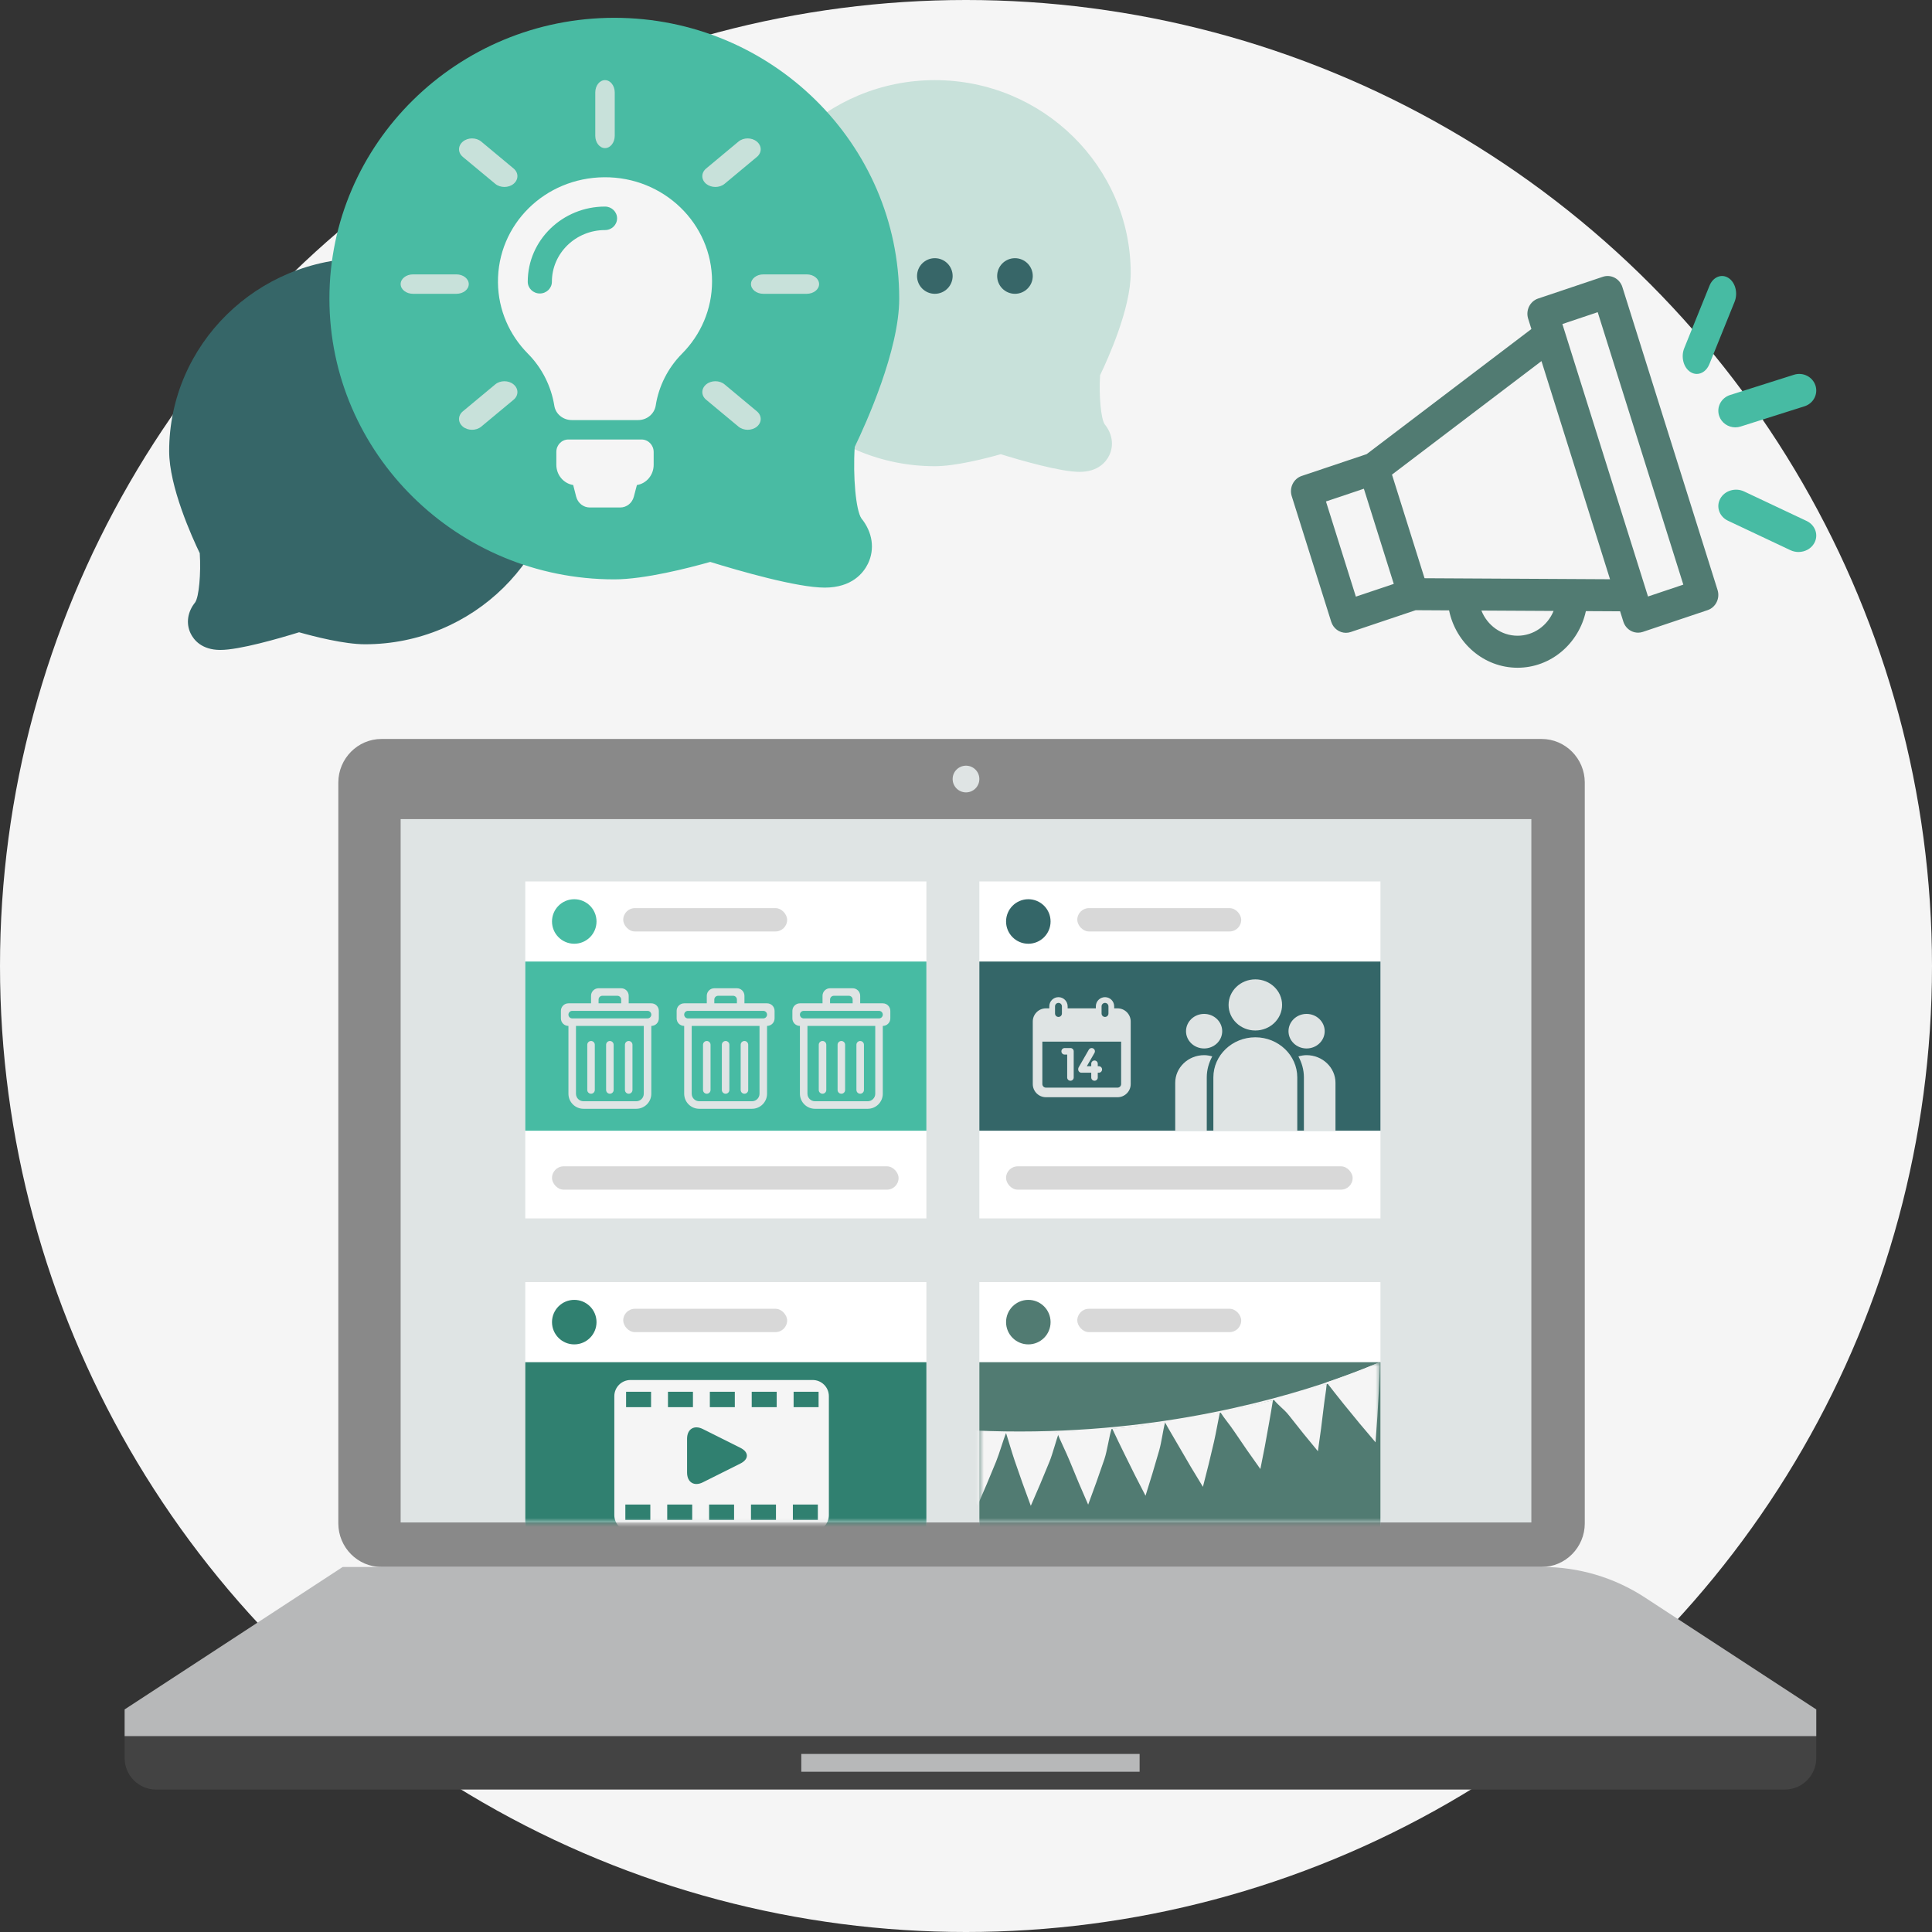 <?xml version="1.0" encoding="UTF-8"?>
<svg width="217px" height="217px" viewBox="0 0 217 217" version="1.1" xmlns="http://www.w3.org/2000/svg" xmlns:xlink="http://www.w3.org/1999/xlink">
    <rect x="0" y="0" width="217" height="217" fill="#333333" stroke="none"/>
    <!-- Generator: Sketch 46.2 (44496) - http://www.bohemiancoding.com/sketch -->
    <title>illustration/a-propos-01</title>
    <desc>Created with Sketch.</desc>
    <defs>
        <polygon id="path-1" points="0 79 127 79 127 0 0 0"></polygon>
        <rect id="path-3" x="0" y="0" width="45.052" height="19"></rect>
    </defs>
    <g id="Symbols" stroke="none" stroke-width="1" fill="none" fill-rule="evenodd">
        <g id="illustration/a-propos-01">
            <circle id="Path" fill="#F5F5F5" cx="108.5" cy="108.5" r="108.5"></circle>
            <path d="M41,29 C28.869,29 19,38.726 19,50.683 C19,54.662 21.558,60.312 22.437,62.135 C22.582,64.439 22.348,67.026 21.923,67.654 C21.057,68.721 20.868,70.03 21.417,71.158 C21.753,71.845 22.632,73 24.751,73 C26.886,73 31.349,71.709 33.594,71.016 C35.242,71.482 38.66,72.364 41,72.364 C53.131,72.364 63,62.637 63,50.682 C63,38.726 53.131,29 41,29 Z" id="Combined-Shape" fill="#366668" fill-rule="nonzero"></path>
            <path d="M105,9 C92.869,9 83,18.726 83,30.683 C83,34.662 85.558,40.312 86.437,42.135 C86.582,44.439 86.348,47.026 85.923,47.654 C85.057,48.721 84.868,50.03 85.417,51.158 C85.753,51.845 86.632,53 88.751,53 C90.886,53 95.349,51.709 97.594,51.016 C99.242,51.482 102.66,52.364 105,52.364 C117.131,52.364 127,42.637 127,30.682 C127,18.726 117.131,9 105,9 Z" id="Combined-Shape-Copy-2" fill="#C8E1DA" fill-rule="nonzero" transform="translate(105, 31) scale(-1, 1) translate(-105, -31) "></path>
            <path d="M114,33 C112.896,33 112,32.105 112,31.001 C112,29.895 112.896,29 114,29 C115.104,29 116,29.895 116,31.001 C116,32.105 115.104,33 114,33 Z" id="Path" fill="#376668"></path>
            <path d="M105,33 C103.895,33 103,32.105 103,31.001 C103,29.895 103.895,29 105,29 C106.104,29 107,29.895 107,31.001 C107,32.105 106.104,33 105,33 Z" id="Path" fill="#376668"></path>
            <path d="M96,33 C94.896,33 94,32.105 94,31.001 C94,29.895 94.896,29 96,29 C97.104,29 98,29.895 98,31.001 C98,32.105 97.104,33 96,33 Z" id="Path" fill="#376668"></path>
            <g id="Group-10" transform="translate(37, 2)">
                <path d="M32,0 C14.355,0 0,14.147 0,31.539 C0,37.326 3.72,45.545 4.999,48.197 C5.211,51.548 4.87,55.311 4.251,56.223 C2.992,57.775 2.717,59.68 3.516,61.32 C4.004,62.32 5.283,64 8.365,64 C11.471,64 17.963,62.123 21.228,61.114 C23.625,61.792 28.596,63.074 32,63.074 C49.645,63.074 64,48.927 64,31.537 C64,14.147 49.645,0 32,0 Z" id="Combined-Shape-Copy-2" fill="#49BBA3" fill-rule="nonzero" transform="translate(32, 32) scale(-1, 1) translate(-32, -32) "></path>
                <g id="Group-9" transform="translate(8, 7)">
                    <path d="M28.419,41.767 L28.419,43.211 C28.419,44.36 27.601,45.316 26.536,45.478 L26.191,46.79 C26.004,47.502 25.383,48 24.663,48 L21.243,48 C20.524,48 19.903,47.502 19.716,46.79 L19.381,45.478 C18.306,45.305 17.488,44.36 17.488,43.201 L17.488,41.757 C17.488,40.984 18.09,40.364 18.839,40.364 L27.068,40.364 C27.817,40.374 28.419,40.994 28.419,41.767 Z" id="XMLID_49_-path" fill="#F5F5F5"></path>
                    <path d="M34.977,22.606 C34.977,25.762 33.691,28.625 31.602,30.726 C30.015,32.329 28.99,34.371 28.649,36.55 C28.498,37.488 27.665,38.182 26.68,38.182 L19.217,38.182 C18.243,38.182 17.399,37.498 17.259,36.56 C16.907,34.381 15.873,32.309 14.286,30.716 C12.237,28.645 10.961,25.831 10.931,22.733 C10.861,16.225 16.184,10.958 22.873,10.909 C29.553,10.861 34.977,16.118 34.977,22.606 Z M24.31,15.522 C24.31,14.799 23.707,14.202 22.954,14.202 C18.173,14.202 14.276,17.984 14.276,22.645 C14.276,23.368 14.878,23.964 15.632,23.964 C16.375,23.964 16.988,23.378 16.988,22.645 C16.988,19.44 19.669,16.841 22.954,16.841 C23.707,16.841 24.31,16.254 24.31,15.522 Z" id="Combined-Shape" fill="#F5F5F5"></path>
                    <path d="M22.953,7.636 C23.553,7.636 24.047,7.02 24.047,6.249 L24.047,1.387 C24.047,0.627 23.561,0 22.953,0 C22.346,0 21.86,0.617 21.86,1.387 L21.86,6.249 C21.86,7.02 22.354,7.636 22.953,7.636 Z" id="XMLID_49_-path" fill="#C8E1DA"></path>
                    <path d="M7.651,22.909 C7.651,22.311 7.033,21.818 6.261,21.818 L1.39,21.818 C0.628,21.818 0,22.303 0,22.909 C0,23.507 0.618,24 1.39,24 L6.261,24 C7.033,24 7.651,23.515 7.651,22.909 Z" id="XMLID_49_-path" fill="#C8E1DA"></path>
                    <path d="M45.61,21.818 L40.739,21.818 C39.977,21.818 39.349,22.303 39.349,22.909 C39.349,23.507 39.967,24 40.739,24 L45.61,24 C46.372,24 47,23.515 47,22.909 C47,22.311 46.382,21.818 45.61,21.818 Z" id="XMLID_49_-path" fill="#C8E1DA"></path>
                    <path d="M10.624,34.177 L6.989,37.198 C6.414,37.676 6.414,38.443 6.989,38.921 C7.271,39.155 7.651,39.273 8.02,39.273 C8.389,39.273 8.769,39.155 9.051,38.921 L12.685,35.899 C13.26,35.421 13.26,34.655 12.685,34.177 C12.121,33.699 11.188,33.699 10.624,34.177 Z" id="XMLID_49_-path" fill="#C8E1DA"></path>
                    <path d="M35.354,12 C35.722,12 36.101,11.883 36.383,11.648 L40.011,8.627 C40.585,8.149 40.585,7.382 40.011,6.904 C39.437,6.426 38.517,6.426 37.943,6.904 L34.314,9.926 C33.74,10.404 33.74,11.17 34.314,11.648 C34.607,11.883 34.975,12 35.354,12 Z" id="XMLID_49_-path" fill="#C8E1DA"></path>
                    <path d="M10.628,11.648 C10.909,11.883 11.289,12 11.657,12 C12.025,12 12.404,11.883 12.686,11.648 C13.26,11.17 13.26,10.404 12.686,9.926 L9.057,6.904 C8.483,6.426 7.563,6.426 6.989,6.904 C6.415,7.382 6.415,8.149 6.989,8.627 L10.628,11.648 Z" id="XMLID_49_-path" fill="#C8E1DA"></path>
                    <path d="M36.387,34.177 C35.812,33.699 34.89,33.699 34.315,34.177 C33.74,34.655 33.74,35.421 34.315,35.899 L37.949,38.921 C38.231,39.155 38.611,39.273 38.98,39.273 C39.349,39.273 39.729,39.155 40.011,38.921 C40.586,38.443 40.586,37.676 40.011,37.198 L36.387,34.177 Z" id="XMLID_49_-path" fill="#C8E1DA"></path>
                </g>
            </g>
            <g id="Group-8" transform="translate(145, 31)" fill-rule="nonzero">
                <path d="M37.223,1.242 C37.08,0.789 36.769,0.412 36.358,0.196 C35.947,-0.021 35.47,-0.059 35.031,0.088 L27.757,2.532 C26.844,2.839 26.344,3.853 26.641,4.797 L27.004,5.955 L8.501,20.007 L1.201,22.459 C0.763,22.607 0.399,22.928 0.189,23.353 C-0.02,23.778 -0.057,24.271 0.085,24.725 L4.52,38.834 C4.759,39.594 5.441,40.077 6.173,40.077 C6.352,40.077 6.533,40.048 6.711,39.988 L14.009,37.536 L17.759,37.557 C18.512,41.233 21.674,44 25.45,44 C29.198,44 32.339,41.274 33.123,37.64 L36.969,37.661 L37.332,38.819 C37.475,39.272 37.786,39.649 38.197,39.865 C38.443,39.995 38.714,40.061 38.986,40.061 C39.167,40.061 39.349,40.032 39.523,39.973 L46.798,37.529 C47.711,37.222 48.211,36.208 47.914,35.264 L37.223,1.242 Z M7.29,36.013 L3.93,25.323 L8.188,23.893 L11.547,34.583 L7.29,36.013 Z M25.45,40.404 C23.616,40.404 22.044,39.233 21.39,37.577 L29.495,37.621 C28.831,39.254 27.269,40.404 25.45,40.404 Z M15.003,33.946 L13.175,28.127 L11.346,22.307 L28.136,9.557 L33.285,25.94 L35.836,34.06 L15.003,33.946 Z M40.102,35.998 L39.889,35.319 C39.888,35.318 39.888,35.316 39.888,35.315 L35.294,20.697 L30.485,5.396 L34.452,4.063 L44.069,34.665 L40.102,35.998 Z" id="Shape" fill="#517B72"></path>
                <path d="M44.863,10.782 C45.093,10.93 45.338,11 45.58,11 C46.155,11 46.71,10.603 46.99,9.912 L49.827,2.897 C50.224,1.917 49.915,0.717 49.137,0.218 C48.359,-0.282 47.407,0.107 47.01,1.088 L44.173,8.103 C43.776,9.083 44.085,10.283 44.863,10.782 Z" id="Shape" fill="#47BBA3"></path>
                <path d="M57.912,27.511 L50.897,24.201 C49.916,23.739 48.717,24.1 48.218,25.008 C47.718,25.916 48.108,27.027 49.088,27.489 L56.103,30.799 C56.393,30.935 56.702,31 57.006,31 C57.731,31 58.431,30.632 58.782,29.992 C59.282,29.085 58.892,27.974 57.912,27.511 Z" id="Shape" fill="#47BBA3"></path>
                <path d="M48.094,15.713 C48.356,16.5 49.105,17 49.91,17 C50.106,17 50.305,16.97 50.501,16.908 L57.68,14.634 C58.683,14.316 59.232,13.265 58.906,12.287 C58.58,11.309 57.502,10.774 56.499,11.091 L49.32,13.366 C48.317,13.684 47.768,14.735 48.094,15.713 Z" id="Shape" fill="#47BBA3"></path>
            </g>
            <g id="Group" transform="translate(14, 83)">
                <g id="Group-6">
                    <path d="M28.843,0 L159.158,0 C161.821,0 164,2.202 164,4.894 L164,88.106 C164,90.798 161.821,93 159.158,93 L28.843,93 C26.179,93 24,90.798 24,88.106 L24,4.894 C24,2.202 26.179,0 28.843,0" id="Fill-125" fill="#898989"></path>
                    <path d="M94.5,6 C95.328,6 96,5.329 96,4.5 C96,3.672 95.328,3 94.5,3 C93.671,3 93,3.672 93,4.5 C93,5.329 93.671,6 94.5,6" id="Fill-127" fill="#DFE4E4"></path>
                    <path d="M170.741,96.419 L190,109 L0,109 L24.492,93 L159.256,93 L159.256,93 C163.335,93 167.326,94.188 170.741,96.419 Z" id="Fill-129" fill="#B7B8B9"></path>
                    <path d="M190,109 L190,114.474 C190,116.413 188.413,118 186.475,118 L3.525,118 C1.587,118 0,116.413 0,114.474 L0,109 L190,109 Z" id="Fill-130" fill="#434343"></path>
                    <polygon id="Fill-131" fill="#B7B8B9" points="76 116 114 116 114 114 76 114"></polygon>
                    <polygon id="Fill-132" fill="#B7B8B9" points="0 112 190 112 190 109 0 109"></polygon>
                </g>
                <g id="Group-2" transform="translate(31, 9)">
                    <mask id="mask-2" fill="white">
                        <use xlink:href="#path-1"></use>
                    </mask>
                    <use id="Fill-126" fill="#DFE4E4" xlink:href="#path-1"></use>
                    <g id="Group-4" mask="url(#mask-2)">
                        <g transform="translate(14, 7)">
                            <g id="Group-3">
                                <rect id="Combined-Shape-Copy" fill="#FFFFFF" x="0" y="0" width="45.052" height="37.847"></rect>
                                <rect id="Combined-Shape" fill="#47BBA3" x="0" y="9" width="45.052" height="19"></rect>
                                <path d="M11.615,23.846 C11.849,23.846 12.038,23.657 12.038,23.423 L12.038,18.346 C12.038,18.113 11.849,17.923 11.615,17.923 C11.382,17.923 11.192,18.113 11.192,18.346 L11.192,23.423 C11.192,23.657 11.382,23.846 11.615,23.846 Z M14.154,13.692 L11.615,13.692 L11.615,12.846 C11.615,12.379 11.237,12 10.769,12 L8.231,12 C7.763,12 7.385,12.379 7.385,12.846 L7.385,13.692 L4.846,13.692 C4.379,13.692 4,14.071 4,14.538 L4,15.385 C4,15.852 4.379,16.231 4.846,16.231 L4.846,23.846 C4.846,24.781 5.604,25.538 6.538,25.538 L12.462,25.538 C13.396,25.538 14.154,24.781 14.154,23.846 L14.154,16.231 C14.621,16.231 15,15.852 15,15.385 L15,14.538 C15,14.071 14.621,13.692 14.154,13.692 Z M8.231,13.269 C8.231,13.036 8.42,12.846 8.654,12.846 L10.346,12.846 C10.58,12.846 10.769,13.036 10.769,13.269 L10.769,13.692 C10.359,13.692 8.231,13.692 8.231,13.692 L8.231,13.269 Z M13.308,23.846 C13.308,24.313 12.929,24.692 12.462,24.692 L6.538,24.692 C6.071,24.692 5.692,24.313 5.692,23.846 L5.692,16.231 L13.308,16.231 L13.308,23.846 Z M13.731,15.385 L5.269,15.385 C5.036,15.385 4.846,15.195 4.846,14.962 C4.846,14.728 5.036,14.538 5.269,14.538 L13.731,14.538 C13.964,14.538 14.154,14.728 14.154,14.962 C14.154,15.195 13.964,15.385 13.731,15.385 Z M7.385,23.846 C7.618,23.846 7.808,23.657 7.808,23.423 L7.808,18.346 C7.808,18.113 7.618,17.923 7.385,17.923 C7.151,17.923 6.962,18.113 6.962,18.346 L6.962,23.423 C6.962,23.657 7.151,23.846 7.385,23.846 Z M9.5,23.846 C9.734,23.846 9.923,23.657 9.923,23.423 L9.923,18.346 C9.923,18.113 9.734,17.923 9.5,17.923 C9.266,17.923 9.077,18.113 9.077,18.346 L9.077,23.423 C9.077,23.657 9.266,23.846 9.5,23.846 Z" id="Shape" fill="#DFE4E4" fill-rule="nonzero"></path>
                                <path d="M24.615,23.846 C24.849,23.846 25.038,23.657 25.038,23.423 L25.038,18.346 C25.038,18.113 24.849,17.923 24.615,17.923 C24.382,17.923 24.192,18.113 24.192,18.346 L24.192,23.423 C24.192,23.657 24.382,23.846 24.615,23.846 Z M27.154,13.692 L24.615,13.692 L24.615,12.846 C24.615,12.379 24.237,12 23.769,12 L21.231,12 C20.763,12 20.385,12.379 20.385,12.846 L20.385,13.692 L17.846,13.692 C17.379,13.692 17,14.071 17,14.538 L17,15.385 C17,15.852 17.379,16.231 17.846,16.231 L17.846,23.846 C17.846,24.781 18.604,25.538 19.538,25.538 L25.462,25.538 C26.396,25.538 27.154,24.781 27.154,23.846 L27.154,16.231 C27.621,16.231 28,15.852 28,15.385 L28,14.538 C28,14.071 27.621,13.692 27.154,13.692 Z M21.231,13.269 C21.231,13.036 21.42,12.846 21.654,12.846 L23.346,12.846 C23.58,12.846 23.769,13.036 23.769,13.269 L23.769,13.692 C23.359,13.692 21.231,13.692 21.231,13.692 L21.231,13.269 Z M26.308,23.846 C26.308,24.313 25.929,24.692 25.462,24.692 L19.538,24.692 C19.071,24.692 18.692,24.313 18.692,23.846 L18.692,16.231 L26.308,16.231 L26.308,23.846 Z M26.731,15.385 L18.269,15.385 C18.036,15.385 17.846,15.195 17.846,14.962 C17.846,14.728 18.036,14.538 18.269,14.538 L26.731,14.538 C26.964,14.538 27.154,14.728 27.154,14.962 C27.154,15.195 26.964,15.385 26.731,15.385 Z M20.385,23.846 C20.618,23.846 20.808,23.657 20.808,23.423 L20.808,18.346 C20.808,18.113 20.618,17.923 20.385,17.923 C20.151,17.923 19.962,18.113 19.962,18.346 L19.962,23.423 C19.962,23.657 20.151,23.846 20.385,23.846 Z M22.5,23.846 C22.734,23.846 22.923,23.657 22.923,23.423 L22.923,18.346 C22.923,18.113 22.734,17.923 22.5,17.923 C22.266,17.923 22.077,18.113 22.077,18.346 L22.077,23.423 C22.077,23.657 22.266,23.846 22.5,23.846 Z" id="Shape-Copy" fill="#DFE4E4" fill-rule="nonzero"></path>
                                <path d="M37.615,23.846 C37.849,23.846 38.038,23.657 38.038,23.423 L38.038,18.346 C38.038,18.113 37.849,17.923 37.615,17.923 C37.382,17.923 37.192,18.113 37.192,18.346 L37.192,23.423 C37.192,23.657 37.382,23.846 37.615,23.846 Z M40.154,13.692 L37.615,13.692 L37.615,12.846 C37.615,12.379 37.237,12 36.769,12 L34.231,12 C33.763,12 33.385,12.379 33.385,12.846 L33.385,13.692 L30.846,13.692 C30.379,13.692 30,14.071 30,14.538 L30,15.385 C30,15.852 30.379,16.231 30.846,16.231 L30.846,23.846 C30.846,24.781 31.604,25.538 32.538,25.538 L38.462,25.538 C39.396,25.538 40.154,24.781 40.154,23.846 L40.154,16.231 C40.621,16.231 41,15.852 41,15.385 L41,14.538 C41,14.071 40.621,13.692 40.154,13.692 Z M34.231,13.269 C34.231,13.036 34.42,12.846 34.654,12.846 L36.346,12.846 C36.58,12.846 36.769,13.036 36.769,13.269 L36.769,13.692 C36.359,13.692 34.231,13.692 34.231,13.692 L34.231,13.269 Z M39.308,23.846 C39.308,24.313 38.929,24.692 38.462,24.692 L32.538,24.692 C32.071,24.692 31.692,24.313 31.692,23.846 L31.692,16.231 L39.308,16.231 L39.308,23.846 Z M39.731,15.385 L31.269,15.385 C31.036,15.385 30.846,15.195 30.846,14.962 C30.846,14.728 31.036,14.538 31.269,14.538 L39.731,14.538 C39.964,14.538 40.154,14.728 40.154,14.962 C40.154,15.195 39.964,15.385 39.731,15.385 Z M33.385,23.846 C33.618,23.846 33.808,23.657 33.808,23.423 L33.808,18.346 C33.808,18.113 33.618,17.923 33.385,17.923 C33.151,17.923 32.962,18.113 32.962,18.346 L32.962,23.423 C32.962,23.657 33.151,23.846 33.385,23.846 Z M35.5,23.846 C35.734,23.846 35.923,23.657 35.923,23.423 L35.923,18.346 C35.923,18.113 35.734,17.923 35.5,17.923 C35.266,17.923 35.077,18.113 35.077,18.346 L35.077,23.423 C35.077,23.657 35.266,23.846 35.5,23.846 Z" id="Shape-Copy-2" fill="#DFE4E4" fill-rule="nonzero"></path>
                                <rect id="Rectangle-Copy-5" fill="#D8D8D8" x="11" y="3" width="18.412" height="2.621" rx="1.31"></rect>
                                <circle id="Oval" fill="#47BBA3" cx="5.5" cy="4.5" r="2.5"></circle>
                                <rect id="Rectangle-Copy" fill="#D8D8D8" x="3" y="32" width="38.928" height="2.621" rx="1.31"></rect>
                            </g>
                            <g id="Group-3-Copy-2" transform="translate(51, 0)">
                                <rect id="Combined-Shape-Copy" fill="#FFFFFF" x="0" y="0" width="45.052" height="37.847"></rect>
                                <rect id="Combined-Shape" fill="#346668" x="0" y="9" width="45.052" height="19"></rect>
                                <path d="M15.521,14.256 L15.144,14.256 L15.144,14.031 C15.144,13.462 14.681,13 14.113,13 C13.545,13 13.083,13.462 13.083,14.031 L13.083,14.256 L9.917,14.256 L9.917,14.031 C9.917,13.462 9.455,13 8.887,13 C8.319,13 7.856,13.462 7.856,14.031 L7.856,14.256 L7.479,14.256 C6.664,14.256 6,14.919 6,15.735 L6,22.76 C6,23.576 6.664,24.239 7.479,24.239 L15.521,24.239 C16.336,24.239 17,23.576 17,22.76 L17,15.735 C17,14.919 16.336,14.256 15.521,14.256 Z M13.727,14.031 C13.727,13.817 13.9,13.644 14.113,13.644 C14.326,13.644 14.5,13.817 14.5,14.031 L14.5,14.836 C14.5,15.049 14.326,15.222 14.113,15.222 C13.9,15.222 13.727,15.049 13.727,14.836 L13.727,14.031 L13.727,14.031 Z M8.5,14.031 C8.5,13.817 8.674,13.644 8.887,13.644 C9.1,13.644 9.273,13.817 9.273,14.031 L9.273,14.836 C9.273,15.049 9.1,15.222 8.887,15.222 C8.674,15.222 8.5,15.049 8.5,14.836 L8.5,14.031 Z M15.924,22.76 C15.924,22.982 15.743,23.163 15.521,23.163 L7.479,23.163 C7.257,23.163 7.076,22.982 7.076,22.76 L7.076,17.993 L15.924,17.993 L15.924,22.76 L15.924,22.76 Z M9.579,19.449 L9.865,19.449 L9.865,22.025 C9.865,22.225 10.028,22.387 10.228,22.387 L10.235,22.387 C10.435,22.387 10.598,22.225 10.598,22.025 L10.598,19.079 C10.598,18.879 10.435,18.716 10.235,18.716 L9.579,18.716 C9.379,18.716 9.216,18.879 9.216,19.079 L9.216,19.086 C9.216,19.286 9.378,19.449 9.579,19.449 Z M13.421,20.755 L13.3,20.755 L13.3,20.477 C13.3,20.277 13.137,20.114 12.937,20.114 L12.93,20.114 C12.73,20.114 12.567,20.277 12.567,20.477 L12.567,20.755 L12.072,20.755 L12.932,19.26 C12.997,19.148 12.996,19.009 12.932,18.897 C12.867,18.786 12.747,18.716 12.618,18.716 L12.61,18.716 C12.481,18.716 12.36,18.786 12.295,18.898 L11.152,20.886 C11.121,20.941 11.104,21.003 11.104,21.067 L11.104,21.124 C11.104,21.324 11.267,21.487 11.467,21.487 L12.567,21.487 L12.567,22.025 C12.567,22.225 12.73,22.387 12.93,22.387 L12.937,22.387 C13.137,22.387 13.3,22.225 13.3,22.025 L13.3,21.487 L13.421,21.487 C13.621,21.487 13.784,21.324 13.784,21.124 L13.784,21.117 C13.784,20.917 13.621,20.755 13.421,20.755 Z" id="Combined-Shape" fill="#DFE4E4" fill-rule="nonzero"></path>
                                <path d="M26.284,28.001 L35.708,28.001 L35.708,22.01 C35.708,19.528 33.592,17.508 30.996,17.508 C28.396,17.508 26.284,19.528 26.284,22.01 L26.284,28.001 Z M25.543,22.01 L25.543,28.007 L22,28.007 L22,22.618 C22,20.906 23.456,19.514 25.247,19.514 C25.568,19.514 25.868,19.573 26.159,19.655 C25.778,20.366 25.543,21.158 25.543,22.01 Z M40,28.006 L36.453,28.006 L36.453,22.01 C36.453,21.158 36.218,20.366 35.836,19.655 C36.128,19.573 36.432,19.514 36.749,19.514 C38.539,19.514 40,20.905 40,22.618 L40,28.006 Z M30.996,11 C29.342,11 27.993,12.288 27.993,13.871 C27.993,15.455 29.338,16.744 30.996,16.744 C32.653,16.744 34.003,15.455 34.003,13.871 C34.003,12.288 32.653,11 30.996,11 Z M25.247,14.881 C24.125,14.881 23.212,15.751 23.212,16.825 C23.212,17.894 24.125,18.763 25.247,18.763 C26.365,18.763 27.277,17.894 27.277,16.825 C27.277,15.753 26.365,14.881 25.247,14.881 Z M36.753,14.881 C35.631,14.881 34.723,15.751 34.723,16.825 C34.723,17.894 35.631,18.763 36.753,18.763 C37.875,18.763 38.788,17.894 38.788,16.825 C38.788,15.753 37.871,14.881 36.753,14.881 L36.753,14.881 Z" id="Fill-116" fill="#DFE4E4"></path>
                                <rect id="Rectangle-Copy-5" fill="#D8D8D8" x="11" y="3" width="18.412" height="2.621" rx="1.31"></rect>
                                <circle id="Oval" fill="#346668" cx="5.5" cy="4.5" r="2.5"></circle>
                                <rect id="Rectangle-Copy" fill="#D8D8D8" x="3" y="32" width="38.928" height="2.621" rx="1.31"></rect>
                            </g>
                            <g id="Group-3-Copy-5" transform="translate(0, 45)">
                                <rect id="Combined-Shape-Copy" fill="#FFFFFF" x="0" y="0" width="45.052" height="37.847"></rect>
                                <rect id="Combined-Shape" fill="#308070" x="0" y="9" width="45.052" height="19"></rect>
                                <path d="M11.822,28 L32.276,28 C33.283,28 34.098,27.184 34.098,26.178 L34.098,12.822 C34.098,11.816 33.283,11 32.276,11 L11.822,11 C10.816,11 10,11.816 10,12.822 L10,26.178 C10,27.184 10.816,28 11.822,28 Z M23.451,26.721 L20.646,26.721 L20.646,24.988 L23.451,24.988 L23.451,26.721 Z M30.137,12.32 L32.943,12.32 L32.943,14.053 L30.137,14.053 L30.137,12.32 Z M30.054,24.988 L32.86,24.988 L32.86,26.721 L30.054,26.721 L30.054,24.988 Z M25.432,12.32 L28.238,12.32 L28.238,14.053 L25.432,14.053 L25.432,12.32 Z M25.35,24.988 L28.156,24.988 L28.156,26.721 L25.35,26.721 L25.35,24.988 Z M20.729,12.32 L23.534,12.32 L23.534,14.053 L20.729,14.053 L20.729,12.32 Z M19.942,16.508 L24.156,18.615 C25.133,19.104 25.133,19.897 24.156,20.385 L19.942,22.493 C18.964,22.982 18.171,22.492 18.171,21.397 L18.171,17.603 C18.17,16.509 18.964,16.019 19.942,16.508 Z M16.025,12.32 L18.831,12.32 L18.831,14.053 L16.025,14.053 L16.025,12.32 Z M15.942,24.988 L18.748,24.988 L18.748,26.721 L15.942,26.721 L15.942,24.988 Z M11.321,12.32 L14.127,12.32 L14.127,14.053 L11.321,14.053 L11.321,12.32 Z M11.238,24.988 L14.044,24.988 L14.044,26.721 L11.238,26.721 L11.238,24.988 Z" id="Shape" fill="#F5F5F5" fill-rule="nonzero"></path>
                                <rect id="Rectangle-Copy-5" fill="#D8D8D8" x="11" y="3" width="18.412" height="2.621" rx="1.31"></rect>
                                <circle id="Oval" fill="#308070" cx="5.5" cy="4.5" r="2.5"></circle>
                                <rect id="Rectangle-Copy" fill="#D8D8D8" x="3" y="32" width="38.928" height="2.621" rx="1.31"></rect>
                            </g>
                            <g id="Group-3-Copy-6" transform="translate(51, 45)">
                                <rect id="Combined-Shape-Copy" fill="#FFFFFF" x="0" y="0" width="45.052" height="37.847"></rect>
                                <g id="Group-7" transform="translate(0, 9)">
                                    <mask id="mask-4" fill="white">
                                        <use xlink:href="#path-3"></use>
                                    </mask>
                                    <use id="Combined-Shape" fill="#517B72" xlink:href="#path-3"></use>
                                    <g id="Group-5" mask="url(#mask-4)" fill="#F5F5F5">
                                        <g transform="translate(-36, 0)">
                                            <path d="M40.374,8 C37.251,8 34.137,7.868 31.043,7.603 C20.386,6.691 9.941,4.194 0,0.181 L0.073,0 C22.547,9.07 43.333,8.588 56.812,6.586 C71.417,4.417 80.823,0.049 80.917,0.005 L81,0.182 C80.906,0.226 71.474,4.606 56.841,6.779 C51.367,7.592 45.857,8 40.374,8" id="Fill-3"></path>
                                            <path d="M75,2.262 C75.642,3.091 76.293,3.916 76.952,4.735 C78.109,6.173 79.292,7.595 80.5,9 C80.651,7.083 80.774,5.169 80.868,3.259 C80.921,2.171 80.965,1.085 81,0 C79.015,0.816 77.014,1.57 75,2.262" id="Fill-5"></path>
                                            <path d="M70.78,5.98 C71.836,7.333 72.918,8.673 74.026,10 C74.277,8.298 74.5,6.598 74.695,4.9 C74.806,3.933 74.923,3.412 75.016,2.447 C73.028,3.054 71.011,3.623 69,4.119 C69.585,4.898 70.178,5.209 70.78,5.98 Z" id="Fill-6"></path>
                                            <path d="M64.611,7.751 C65.569,9.179 66.553,10.595 67.564,12 C67.913,10.301 68.234,8.602 68.527,6.903 C68.693,5.935 68.827,5.232 68.976,4.265 C66.986,4.755 65.062,5.216 63.053,5.593 C63.582,6.413 64.066,6.937 64.611,7.751 Z" id="Fill-7"></path>
                                            <path d="M56.844,6.748 C57.318,7.611 57.956,8.663 58.447,9.519 C59.308,11.023 60.196,12.517 61.111,14 C61.555,12.304 61.972,10.605 62.362,8.906 C62.583,7.938 62.809,6.616 63.012,5.648 C61.019,6.018 58.85,6.38 56.844,6.637 L56.844,6.748 Z" id="Fill-8"></path>
                                            <path d="M52.284,10.283 C53.051,11.864 53.844,13.436 54.664,15 C55.203,13.306 55.715,11.609 56.199,9.909 C56.475,8.94 56.61,7.708 56.868,6.738 C54.873,6.987 52.925,7.324 50.921,7.457 C51.341,8.363 51.847,9.383 52.284,10.283 Z" id="Fill-9"></path>
                                            <path d="M46.123,11.039 C46.795,12.7 47.495,14.353 48.221,16 C48.854,14.309 49.46,12.613 50.038,10.912 C50.368,9.943 50.553,8.413 50.865,7.441 C48.867,7.566 46.712,7.838 44.711,7.843 C45.077,8.793 45.74,10.093 46.123,11.039 Z" id="Fill-10"></path>
                                            <path d="M39.962,11.043 C40.54,12.744 41.146,14.44 41.779,16.131 C42.505,14.484 43.205,12.83 43.877,11.17 C44.26,10.224 44.597,8.821 44.963,7.871 C42.962,7.865 40.971,7.996 38.973,7.871 C39.284,8.843 39.633,10.074 39.962,11.043 Z" id="Fill-11"></path>
                                            <path d="M33.962,11.043 C34.54,12.744 35.146,14.44 35.779,16.131 C36.505,14.484 37.205,12.83 37.877,11.17 C38.26,10.224 38.653,8.83 39.019,7.88 C37.018,7.874 34.923,7.799 32.924,7.675 C33.236,8.647 33.633,10.074 33.962,11.043 Z" id="Fill-11-Copy"></path>
                                            <path d="M27,6 C27.258,6.97 27.525,7.94 27.801,8.909 C28.285,10.609 28.797,12.306 29.336,14 C30.156,12.436 30.949,10.864 31.716,9.283 C32.153,8.383 32.581,7.479 33,6.574 C30.997,6.441 28.996,6.249 27,6" id="Fill-12"></path>
                                            <path d="M21,6 C21.204,6.969 21.416,7.938 21.638,8.906 C22.028,10.605 22.445,12.304 22.889,14 C23.804,12.517 24.692,11.023 25.553,9.519 C26.044,8.663 26.526,7.803 27,6.941 C24.994,6.684 22.993,6.371 21,6" id="Fill-13"></path>
                                            <path d="M14.473,6.903 C14.766,8.602 15.087,10.301 15.436,12 C16.446,10.595 17.431,9.179 18.388,7.751 C18.934,6.937 19.471,6.12 20,5.3 C17.991,4.923 15.991,4.49 14,4 C14.149,4.967 14.306,5.935 14.473,6.903" id="Fill-14"></path>
                                            <path d="M7,2 C7.093,2.966 7.194,3.933 7.305,4.9 C7.557,4.833 7.816,4.79 8.079,4.773 C7.816,4.79 7.557,4.833 7.305,4.9 C7.5,6.598 7.723,8.298 7.974,10 C9.082,8.673 10.164,7.333 11.22,5.98 C10.741,5.484 10.129,5.106 9.414,4.909 C9.057,4.811 8.697,4.764 8.344,4.764 C8.698,4.764 9.057,4.811 9.414,4.909 C10.129,5.106 10.741,5.484 11.22,5.98 C11.822,5.209 12.415,4.434 13,3.655 C10.989,3.159 8.988,2.608 7,2" id="Fill-15"></path>
                                            <path d="M1,0 C1.035,1.085 1.079,2.171 1.133,3.259 C1.226,5.169 1.349,7.083 1.5,9 C2.708,7.595 3.891,6.173 5.048,4.735 C4.94,4.597 4.824,4.466 4.701,4.343 C4.824,4.466 4.94,4.597 5.048,4.735 C5.707,3.916 6.358,3.091 7,2.262 C4.986,1.57 2.985,0.816 1,0" id="Fill-16"></path>
                                        </g>
                                    </g>
                                </g>
                                <rect id="Rectangle-Copy-5" fill="#D8D8D8" x="11" y="3" width="18.412" height="2.621" rx="1.31"></rect>
                                <circle id="Oval" fill="#517B72" cx="5.5" cy="4.5" r="2.5"></circle>
                                <rect id="Rectangle-Copy" fill="#D8D8D8" x="3" y="32" width="38.928" height="2.621" rx="1.31"></rect>
                            </g>
                        </g>
                    </g>
                </g>
            </g>
        </g>
    </g>
</svg>